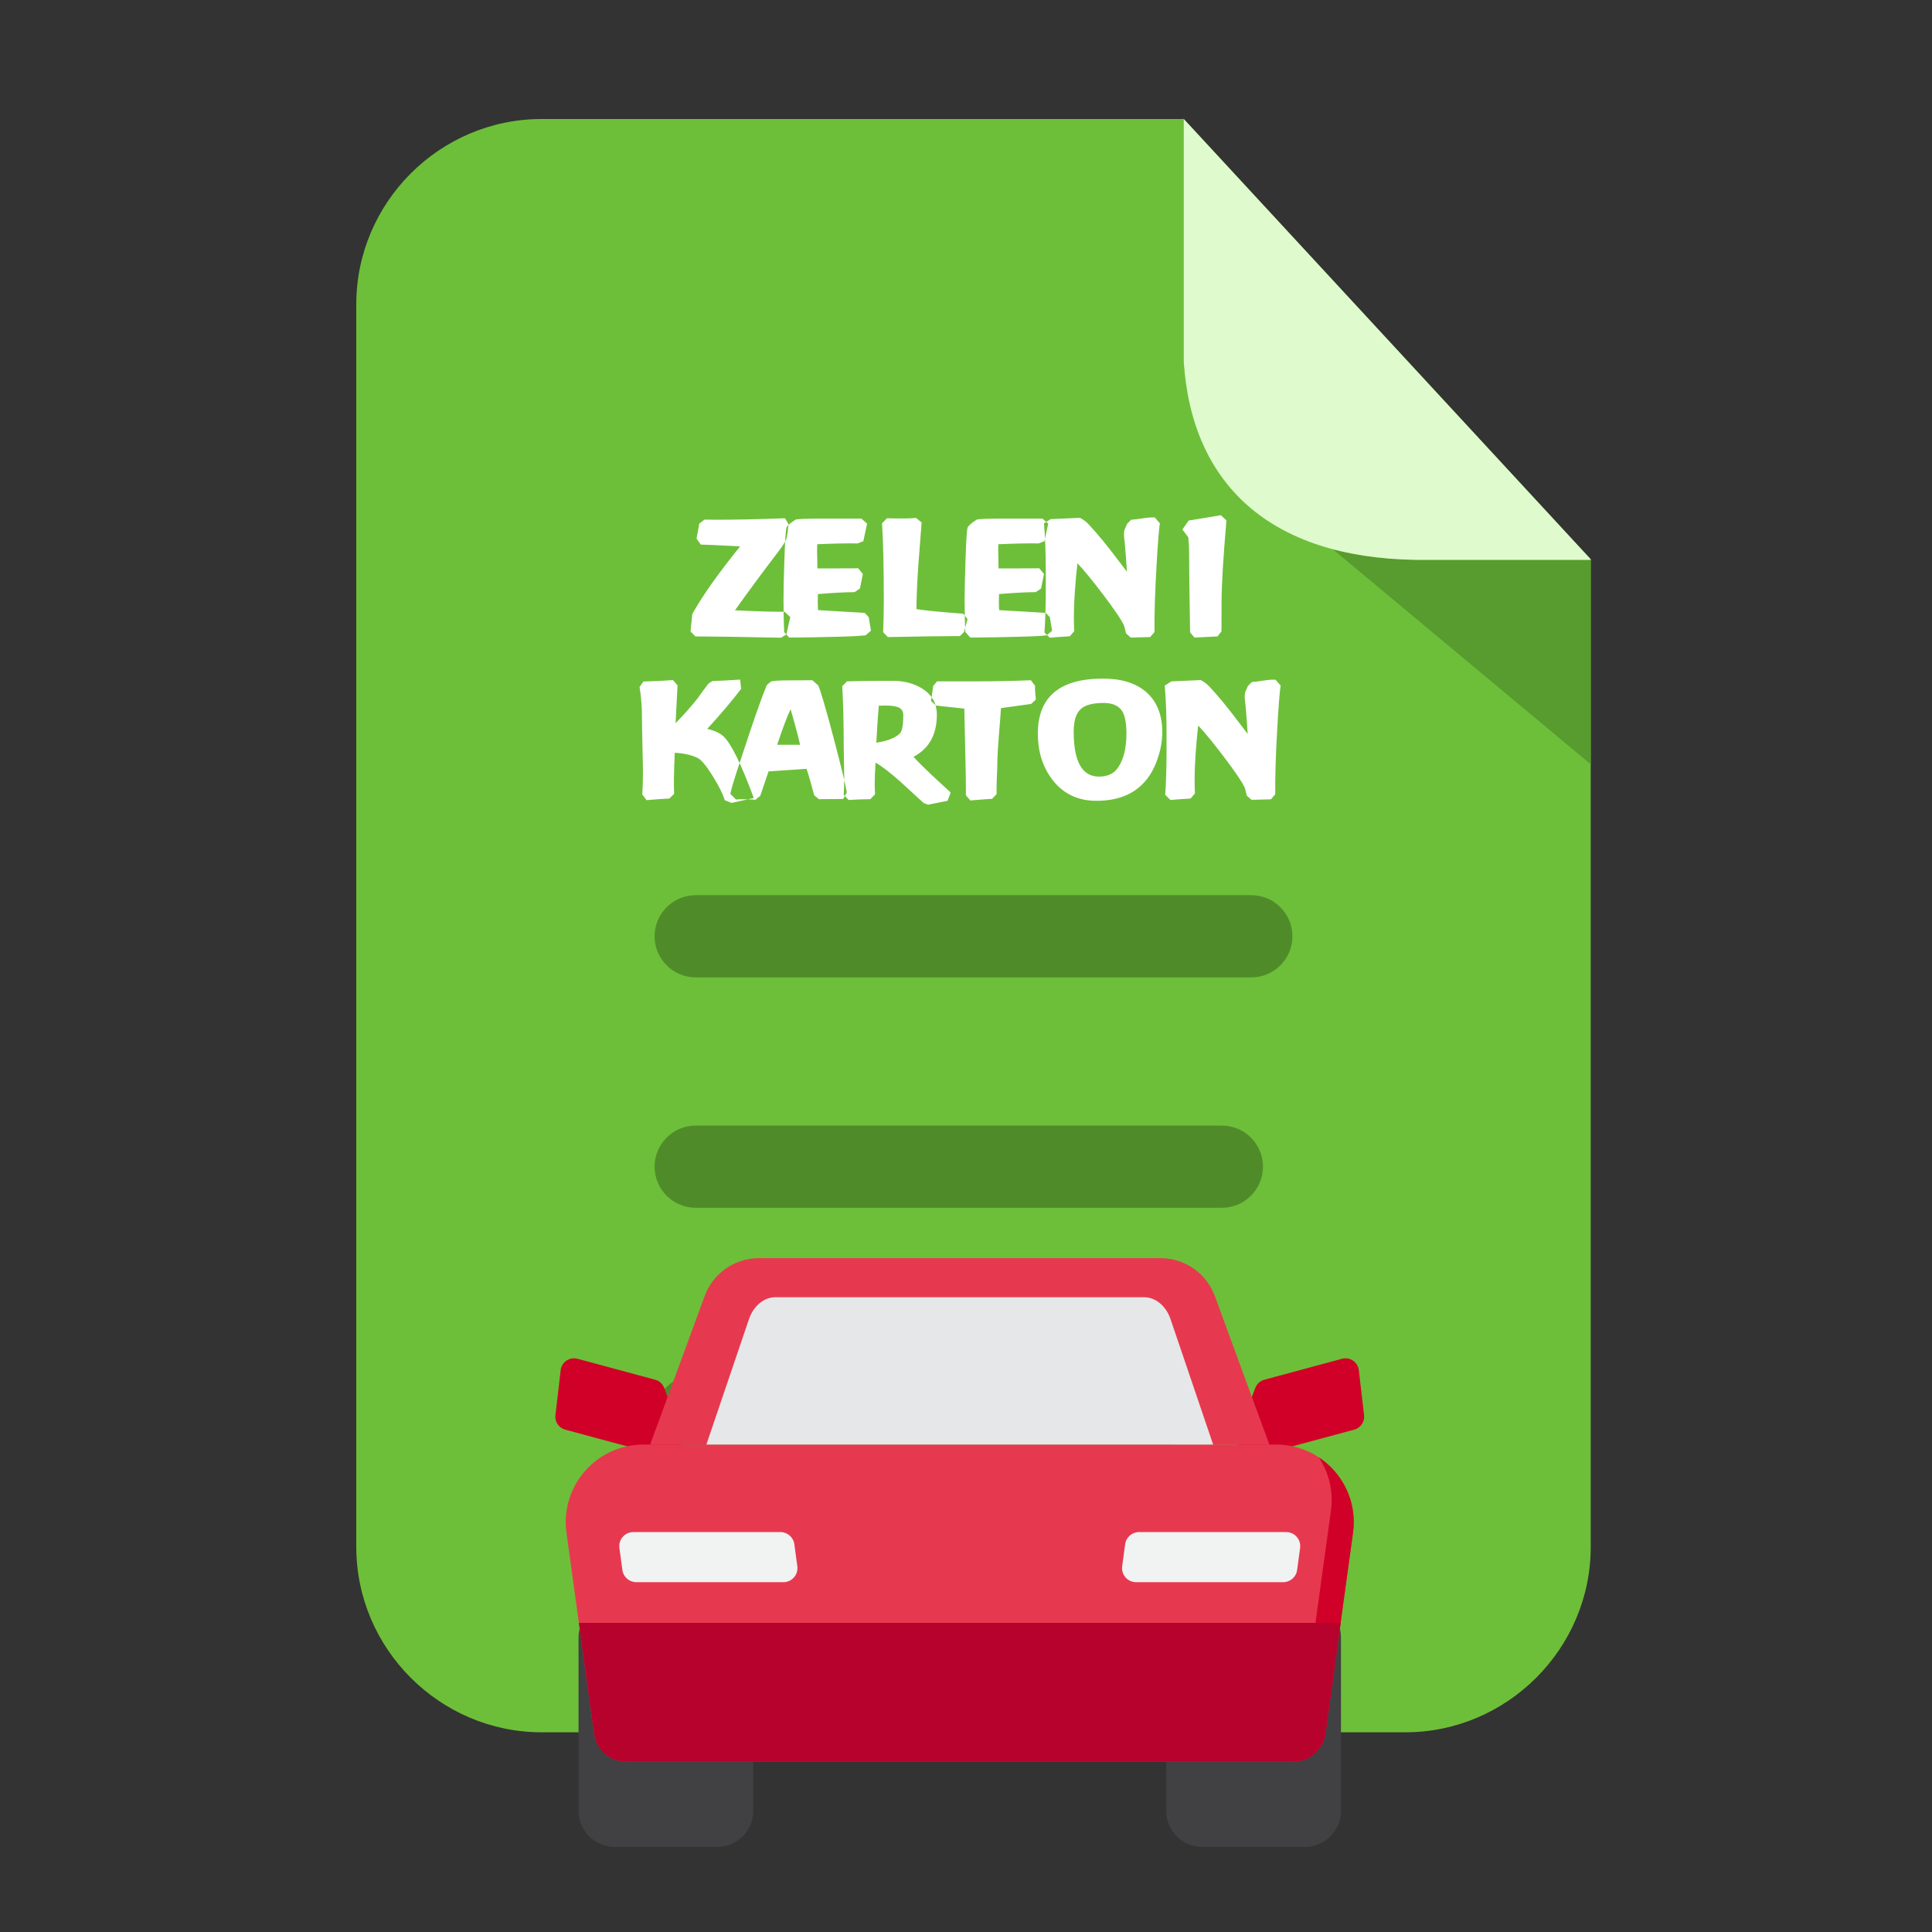 <svg xmlns="http://www.w3.org/2000/svg" viewBox="0 0 512 512"><rect x="0" y="0" width="512" height="512" fill="#333333" stroke="none"/><path fill="#6DBF39" d="M 143.559 31.535 L 313.709 31.535 L 421.562 148.219 L 421.562 409.936 C 421.562 436.917 399.4 459.078 372.42 459.078 L 143.559 459.078 C 116.57 459.078 94.417 436.967 94.417 409.936 L 94.417 80.676 C 94.417 53.646 116.529 31.535 143.559 31.535 Z" style="" transform="matrix(1, 0, 0, 1, 0, 1.4210854715202004e-14)"></path><path fill="#4F8C29" fill-rule="nonzero" d="M 184.363 386.14 C 178.349 386.14 173.472 381.263 173.472 375.249 C 173.472 369.235 178.349 364.358 184.363 364.358 L 302.624 364.358 C 308.638 364.358 313.515 369.235 313.515 375.249 C 313.515 381.263 308.638 386.14 302.624 386.14 L 184.363 386.14 Z M 184.363 259.015 C 178.349 259.015 173.472 254.139 173.472 248.125 C 173.472 242.111 178.349 237.233 184.363 237.233 L 331.617 237.233 C 337.63 237.233 342.508 242.111 342.508 248.125 C 342.508 254.139 337.63 259.015 331.617 259.015 L 184.363 259.015 Z M 184.363 320.075 C 178.349 320.075 173.472 315.197 173.472 309.183 C 173.472 303.169 178.349 298.292 184.363 298.292 L 323.815 298.292 C 329.829 298.292 334.706 303.169 334.706 309.183 C 334.706 315.197 329.829 320.075 323.815 320.075 L 184.363 320.075 Z" style="" transform="matrix(1, 0, 0, 1, 0, 1.4210854715202004e-14)"></path><g transform="matrix(1.172, 0, 0, 1.172, 104.851, 292.55)" style=""><g><g><g><g><g><path fill="#D10028" d="M194.371,64.223l0.005,0.016c0.333-0.891,1.068-1.608,2.04-1.871l17.577-4.742&#10;&#9;&#9;&#9;&#9;&#9;&#9;&#9;&#9;c1.786-0.482,3.584,0.736,3.798,2.574l1.187,10.183c0.174,1.491-0.77,2.884-2.22,3.275l-21.915,5.898&#10;&#9;&#9;&#9;&#9;&#9;&#9;&#9;&#9;c-1.67,0.45-3.427-0.335-4.207-1.879v0c-0.457-0.906-0.517-1.961-0.165-2.912L194.371,64.223z"></path></g></g></g><g><g><g><path fill="#D10028" d="M60.737,64.223l-0.005,0.016c-0.333-0.891-1.068-1.608-2.04-1.871l-17.577-4.742&#10;&#9;&#9;&#9;&#9;&#9;&#9;&#9;&#9;c-1.786-0.482-3.584,0.736-3.798,2.574l-1.187,10.183c-0.174,1.491,0.77,2.884,2.22,3.275l21.915,5.898&#10;&#9;&#9;&#9;&#9;&#9;&#9;&#9;&#9;c1.67,0.45,3.427-0.335,4.207-1.879v0c0.457-0.906,0.517-1.961,0.165-2.912L60.737,64.223z"></path></g></g></g></g><g><g><g><path fill="#414042" d="M72.692,168.019H49.528c-4.515,0-8.175-3.66-8.175-8.176v-39.21c0-4.515,3.66-8.176,8.175-8.176&#10;&#9;&#9;&#9;&#9;&#9;&#9;&#9;h23.164c4.515,0,8.176,3.66,8.176,8.176v39.21C80.868,164.358,77.207,168.019,72.692,168.019z"></path></g></g><g><g><path fill="#414042" d="M205.58,168.019h-23.164c-4.515,0-8.176-3.66-8.176-8.176v-39.21c0-4.515,3.66-8.176,8.176-8.176&#10;&#9;&#9;&#9;&#9;&#9;&#9;&#9;h23.164c4.515,0,8.175,3.66,8.175,8.176v39.21C213.755,164.358,210.095,168.019,205.58,168.019z"></path></g></g></g><g><g><path fill="#E63950" d="M202.916,148.73H52.192c-3.694,0-6.821-2.727-7.324-6.386l-6.239-45.38&#10;&#9;&#9;&#9;&#9;&#9;&#9;c-1.45-10.544,6.744-19.941,17.387-19.941h143.076c10.643,0,18.836,9.397,17.387,19.941l-6.239,45.38&#10;&#9;&#9;&#9;&#9;&#9;&#9;C209.737,146.003,206.61,148.73,202.916,148.73z"></path></g></g><g><path fill="#D10028" d="M208.744,79.91c2.254,3.41,3.343,7.631,2.735,12.054l-6.239,45.38c-0.503,3.659-3.63,6.386-7.324,6.386&#10;&#9;&#9;&#9;&#9;&#9;H47.192c-0.724,0-1.426-0.105-2.091-0.301c0.912,3.1,3.773,5.301,7.091,5.301h150.724c3.694,0,6.821-2.727,7.324-6.386&#10;&#9;&#9;&#9;&#9;&#9;l6.239-45.38C217.44,89.974,214.163,83.488,208.744,79.91z"></path></g><g><g><path fill="#B7022D" d="M41.431,117.346l3.437,24.998c0.503,3.659,3.63,6.386,7.324,6.386h150.724&#10;&#9;&#9;&#9;&#9;&#9;&#9;c3.694,0,6.821-2.727,7.324-6.386l3.437-24.998H41.431z"></path></g></g><g><g><path fill="#E63950" d="M172.956,34.875H82.152c-5.489,0-10.394,3.425-12.284,8.578L57.55,77.023h140.008l-12.317-33.57&#10;&#9;&#9;&#9;&#9;&#9;&#9;C183.35,38.3,178.445,34.875,172.956,34.875z"></path></g></g><g><g><path fill="#F1F2F2" d="M87.676,108.146H54.419c-1.592,0-2.939-1.177-3.152-2.754l-0.672-4.975&#10;&#9;&#9;&#9;&#9;&#9;&#9;c-0.258-1.908,1.226-3.606,3.152-3.606h33.256c1.592,0,2.938,1.177,3.151,2.754l0.672,4.975&#10;&#9;&#9;&#9;&#9;&#9;&#9;C91.085,106.448,89.601,108.146,87.676,108.146z"></path></g></g><g><g><path fill="#F1F2F2" d="M167.432,108.146h33.256c1.592,0,2.939-1.177,3.152-2.754l0.672-4.975&#10;&#9;&#9;&#9;&#9;&#9;&#9;c0.258-1.908-1.226-3.606-3.152-3.606h-33.256c-1.592,0-2.938,1.177-3.151,2.754l-0.672,4.975&#10;&#9;&#9;&#9;&#9;&#9;&#9;C164.023,106.448,165.506,108.146,167.432,108.146z"></path></g></g><g><g><path fill="#E6E7E8" d="M184.847,77.022H70.26l9.625-28.336c1.027-3.021,3.4-4.982,6.029-4.982h83.281&#10;&#9;&#9;&#9;&#9;&#9;&#9;c2.629,0,5.001,1.961,6.029,4.982L184.847,77.022z"></path></g></g></g></g><path fill="#589B2E" d="M 353.216 145.547 L 353.2 145.547 L 421.561 202.544 L 421.561 148.365 L 375.106 148.365 C 367.024 148.237 359.725 147.276 353.216 145.547 Z" style="" transform="matrix(1, 0, 0, 1, 0, 1.4210854715202004e-14)"></path><path fill="#DFFACD" d="M 313.709 31.535 L 421.561 148.219 L 421.561 148.365 L 375.106 148.365 C 336.591 147.752 315.856 128.37 313.709 95.905 L 313.709 31.535 Z" style="" transform="matrix(1, 0, 0, 1, 0, 1.4210854715202004e-14)"></path><path d="M 74.67 193.64 L 73.25 194.5 Q 56.78 194.16 50.55 194.16 L 49.26 192.83 L 49.73 188.22 Q 53.77 180.96 62.42 170.29 Q 53.22 169.82 51.97 169.82 L 50.85 168.19 Q 51.11 166.98 51.58 164.27 L 52.96 163.2 Q 54.81 163.24 56.44 163.24 Q 63.54 163.24 74.29 162.85 L 75.23 164.4 Q 74.93 167.54 74.72 168.14 Q 74.37 169.26 72.61 171.58 Q 66.42 179.67 61.04 187.24 Q 69.9 187.67 74.16 187.62 L 75.7 189.04 Q 75.27 190.8 74.67 193.64 Z M 95.66 193.86 Q 93.73 194.12 88.39 194.24 Q 82.33 194.42 75.41 194.46 L 74.08 193 Q 73.9 189.21 73.9 184.4 Q 73.9 180.79 74.12 174.29 Q 74.38 165.99 74.72 165.26 Q 75.06 164.53 77.17 163.16 Q 79.32 162.94 82.16 162.94 Q 94.59 162.94 94.54 162.94 L 96.05 164.27 L 95.06 168.92 L 93.51 169.52 Q 89.94 169.43 82.85 169.73 Q 82.8 170.34 82.8 171.5 Q 82.8 172.4 82.85 173.82 Q 82.89 175.63 82.89 176.14 Q 92.39 176.14 93.68 176.1 L 94.93 177.6 L 94.16 181.47 L 92.74 182.42 Q 88.61 182.46 83.02 182.94 L 82.98 184.87 Q 82.98 186.38 83.06 187.19 L 95.4 187.92 L 96.48 189.04 L 97.08 192.65 Z M 121.73 193 L 120.65 194.07 Q 114.42 194.07 101.56 194.33 L 100.31 193.04 Q 100.48 188.91 100.48 184.4 Q 100.48 171.37 100.01 164.19 L 101.3 162.85 Q 102.29 162.85 103.84 162.9 Q 105.26 162.9 105.95 162.9 Q 107.36 162.9 109.04 162.77 L 110.5 163.97 Q 109.86 172.01 109.6 175.75 Q 109.17 181.99 109.13 186.93 Q 112.74 187.49 121.51 188.14 L 122.67 189.56 Z M 143.66 193.86 Q 141.73 194.12 136.39 194.24 Q 130.33 194.42 123.41 194.46 L 122.08 193 Q 121.9 189.21 121.9 184.4 Q 121.9 180.79 122.12 174.29 Q 122.38 165.99 122.72 165.26 Q 123.06 164.53 125.17 163.16 Q 127.32 162.94 130.16 162.94 Q 142.59 162.94 142.54 162.94 L 144.05 164.27 L 143.06 168.92 L 141.51 169.52 Q 137.94 169.43 130.85 169.73 Q 130.8 170.34 130.8 171.5 Q 130.8 172.4 130.85 173.82 Q 130.89 175.63 130.89 176.14 Q 140.39 176.14 141.68 176.1 L 142.93 177.6 L 142.16 181.47 L 140.74 182.42 Q 136.61 182.46 131.02 182.94 L 130.98 184.87 Q 130.98 186.38 131.06 187.19 L 143.4 187.92 L 144.48 189.04 L 145.08 192.65 Z M 172.78 175.02 Q 172.13 186.12 172.22 193 L 171.06 194.33 L 165.94 194.46 L 164.69 193.38 L 164.18 191.36 Q 163.23 189.17 158.63 183.11 Q 154.33 177.43 151.79 174.77 Q 150.85 183.45 150.85 188.96 Q 150.85 190.89 150.93 192.78 L 149.77 194.12 Q 146.89 194.29 144.44 194.5 L 143.06 193.13 Q 143.41 187.92 143.41 181.65 L 143.41 176.96 Q 143.41 169.91 142.94 164.19 L 144.7 163.07 Q 147.24 162.98 152.48 162.73 Q 153.86 163.46 154.8 164.49 Q 155.75 165.52 156.7 166.6 Q 158.29 168.4 160.87 171.71 Q 162.89 174.38 164.91 177 Q 164.74 173.78 164.31 169.09 Q 164.13 167.93 164.13 167.15 Q 164.13 166.25 164.35 165.69 Q 164.87 164.62 164.95 164.32 L 166.03 163.24 Q 166.93 163.2 169.21 162.85 Q 171.1 162.55 172.3 162.64 L 173.64 164.19 Q 173.25 166.77 172.78 175.02 Z M 189.99 185.17 Q 189.99 193.6 189.94 192.87 L 188.91 194.16 Q 187.02 194.24 182.81 194.46 L 181.65 193.08 Q 181.39 178.08 181.39 171.84 Q 181.39 169.95 181.17 167.89 L 179.62 165.82 L 181.26 163.46 L 189.82 162.04 L 191.28 163.41 Q 189.99 178.46 189.99 185.17 Z" transform="matrix(1, 0, 0, 1, 133.736, -25.501)" style="fill: rgb(255, 255, 255); fill-rule: evenodd;"></path><path transform="matrix(1, 0, 0, 1, 133.736, -25.501)" style="fill: rgb(255, 255, 255); fill-rule: evenodd;"></path><path d="M 45.08 224.99 Q 44.74 232.64 44.91 235.87 L 43.67 237.12 Q 40.96 237.24 37.6 237.55 L 36.48 236.04 Q 36.66 232.77 36.66 229.59 Q 36.66 228.64 36.44 219.4 Q 36.4 216.52 36.36 213.68 Q 36.23 210.33 35.75 207.57 L 36.79 206.11 Q 40.7 206.03 44.61 205.73 L 45.82 207.14 L 45.3 217.16 Q 48.65 213.72 51.06 210.67 Q 51.96 209.38 53.99 206.67 L 55.06 205.98 Q 57.38 205.94 62.41 205.6 L 62.67 208.05 Q 59.27 212.56 53.68 218.67 Q 56.44 219.27 57.94 220.6 Q 60.99 223.36 66.03 236.99 L 60.13 238.28 L 58.33 237.55 Q 57.55 235.01 55.06 231.03 Q 52.57 227.05 51.15 226.37 Q 48.78 225.2 45.08 224.99 Z M 89.72 237.24 L 83.27 237.29 L 82.03 236.26 Q 80.87 231.78 80.01 229.25 L 69.94 229.93 L 67.75 236.38 L 66.46 237.46 Q 66.2 237.37 64.27 237.33 Q 62.29 237.29 61.3 237.37 L 59.8 235.87 Q 60.23 233.93 61.39 230.36 Q 63.92 222.67 65.26 218.67 Q 67.84 211.06 69.47 207.06 Q 69.9 206.63 70.68 206.07 Q 71.84 205.81 75.15 205.81 Q 78.33 205.81 81.55 205.77 L 83.1 207.14 Q 84.09 209.34 87.19 221.1 Q 90.28 232.86 90.67 235.48 Z M 75.79 213.47 Q 74.63 215.7 72.22 222.88 Q 74.46 222.88 78.29 222.88 Q 77.6 219.7 75.79 213.47 Z M 98.5 222.32 Q 102.89 221.68 104.74 219.87 Q 105.64 218.97 105.64 215.06 Q 105.64 213.64 104.57 213.06 Q 103.49 212.48 100.91 212.48 Q 100.18 212.48 99.15 212.52 Q 98.85 215.79 98.5 222.32 Z M 117.38 237.72 L 112.22 238.75 L 111.06 238.32 Q 107.96 235.48 104.91 232.69 Q 100.48 228.77 98.29 227.61 Q 98.07 231.22 98.07 233.2 Q 98.07 234.32 98.16 236 L 96.91 237.29 Q 93.82 237.33 91.15 237.5 L 89.86 236.13 Q 89.99 233.8 89.99 231.78 Q 89.99 230.28 89.92 227.27 Q 89.86 224.26 89.86 222.75 Q 89.86 214.41 89.47 207.36 L 90.72 206.07 Q 94.81 205.94 99.66 205.94 Q 102.67 205.94 103.45 205.94 Q 107.79 206.07 110.89 208.13 Q 114.54 210.58 114.54 214.88 Q 114.54 222.84 108.35 226.06 Q 110.2 228.09 113.17 230.88 Q 115.66 233.2 118.2 235.52 Z M 139.53 212.05 L 131.53 213.16 Q 131.49 214.24 130.93 221.03 Q 130.55 225.81 130.55 228.9 Q 130.55 229.59 130.42 232.17 Q 130.33 234.36 130.37 235.95 L 129.17 237.2 Q 127.36 237.29 123.41 237.63 L 122.25 236.26 Q 122.25 231.96 122.07 224.77 Q 121.86 216.3 121.82 213.29 L 114.29 212.48 L 113 211.27 Q 113.22 209.98 113.56 207.32 L 114.59 206.07 L 124.35 206.07 Q 132.52 206.07 139.45 205.77 L 140.56 207.23 Q 140.52 207.96 140.61 209.08 Q 140.74 210.54 140.78 210.89 Z M 169.77 232.51 Q 165.34 237.72 156.82 237.72 Q 149.26 237.72 144.96 231.87 Q 141.3 226.88 141.3 219.92 Q 141.3 205.34 158.59 205.34 Q 165.9 205.34 170.03 208.91 Q 174.28 212.65 174.28 219.53 Q 174.28 222.88 173.12 226.32 Q 171.92 230.02 169.77 232.51 Z M 158.72 211.79 Q 154.29 211.79 152.55 213.53 Q 150.8 215.27 150.8 219.36 Q 150.8 231.31 157.51 231.31 Q 161 231.31 162.63 228.82 Q 164.78 225.55 164.78 219.92 Q 164.78 215.79 163.66 213.98 Q 162.29 211.79 158.72 211.79 Z M 204.78 218.02 Q 204.13 229.12 204.22 236 L 203.06 237.33 L 197.94 237.46 L 196.69 236.38 L 196.18 234.36 Q 195.23 232.17 190.63 226.11 Q 186.33 220.43 183.79 217.77 Q 182.85 226.45 182.85 231.96 Q 182.85 233.89 182.93 235.78 L 181.77 237.12 Q 178.89 237.29 176.44 237.5 L 175.06 236.13 Q 175.41 230.92 175.41 224.65 L 175.41 219.96 Q 175.41 212.91 174.94 207.19 L 176.7 206.07 Q 179.24 205.98 184.48 205.73 Q 185.86 206.46 186.8 207.49 Q 187.75 208.52 188.7 209.6 Q 190.29 211.4 192.87 214.71 Q 194.89 217.38 196.91 220 Q 196.74 216.78 196.31 212.09 Q 196.13 210.93 196.13 210.15 Q 196.13 209.25 196.35 208.69 Q 196.87 207.62 196.95 207.32 L 198.03 206.24 Q 198.93 206.2 201.21 205.85 Q 203.1 205.55 204.3 205.64 L 205.64 207.19 Q 205.25 209.77 204.78 218.02 Z" transform="matrix(1, 0, 0, 1, 133.736, -25.501)" style="fill: rgb(255, 255, 255); fill-rule: evenodd;"></path></svg>